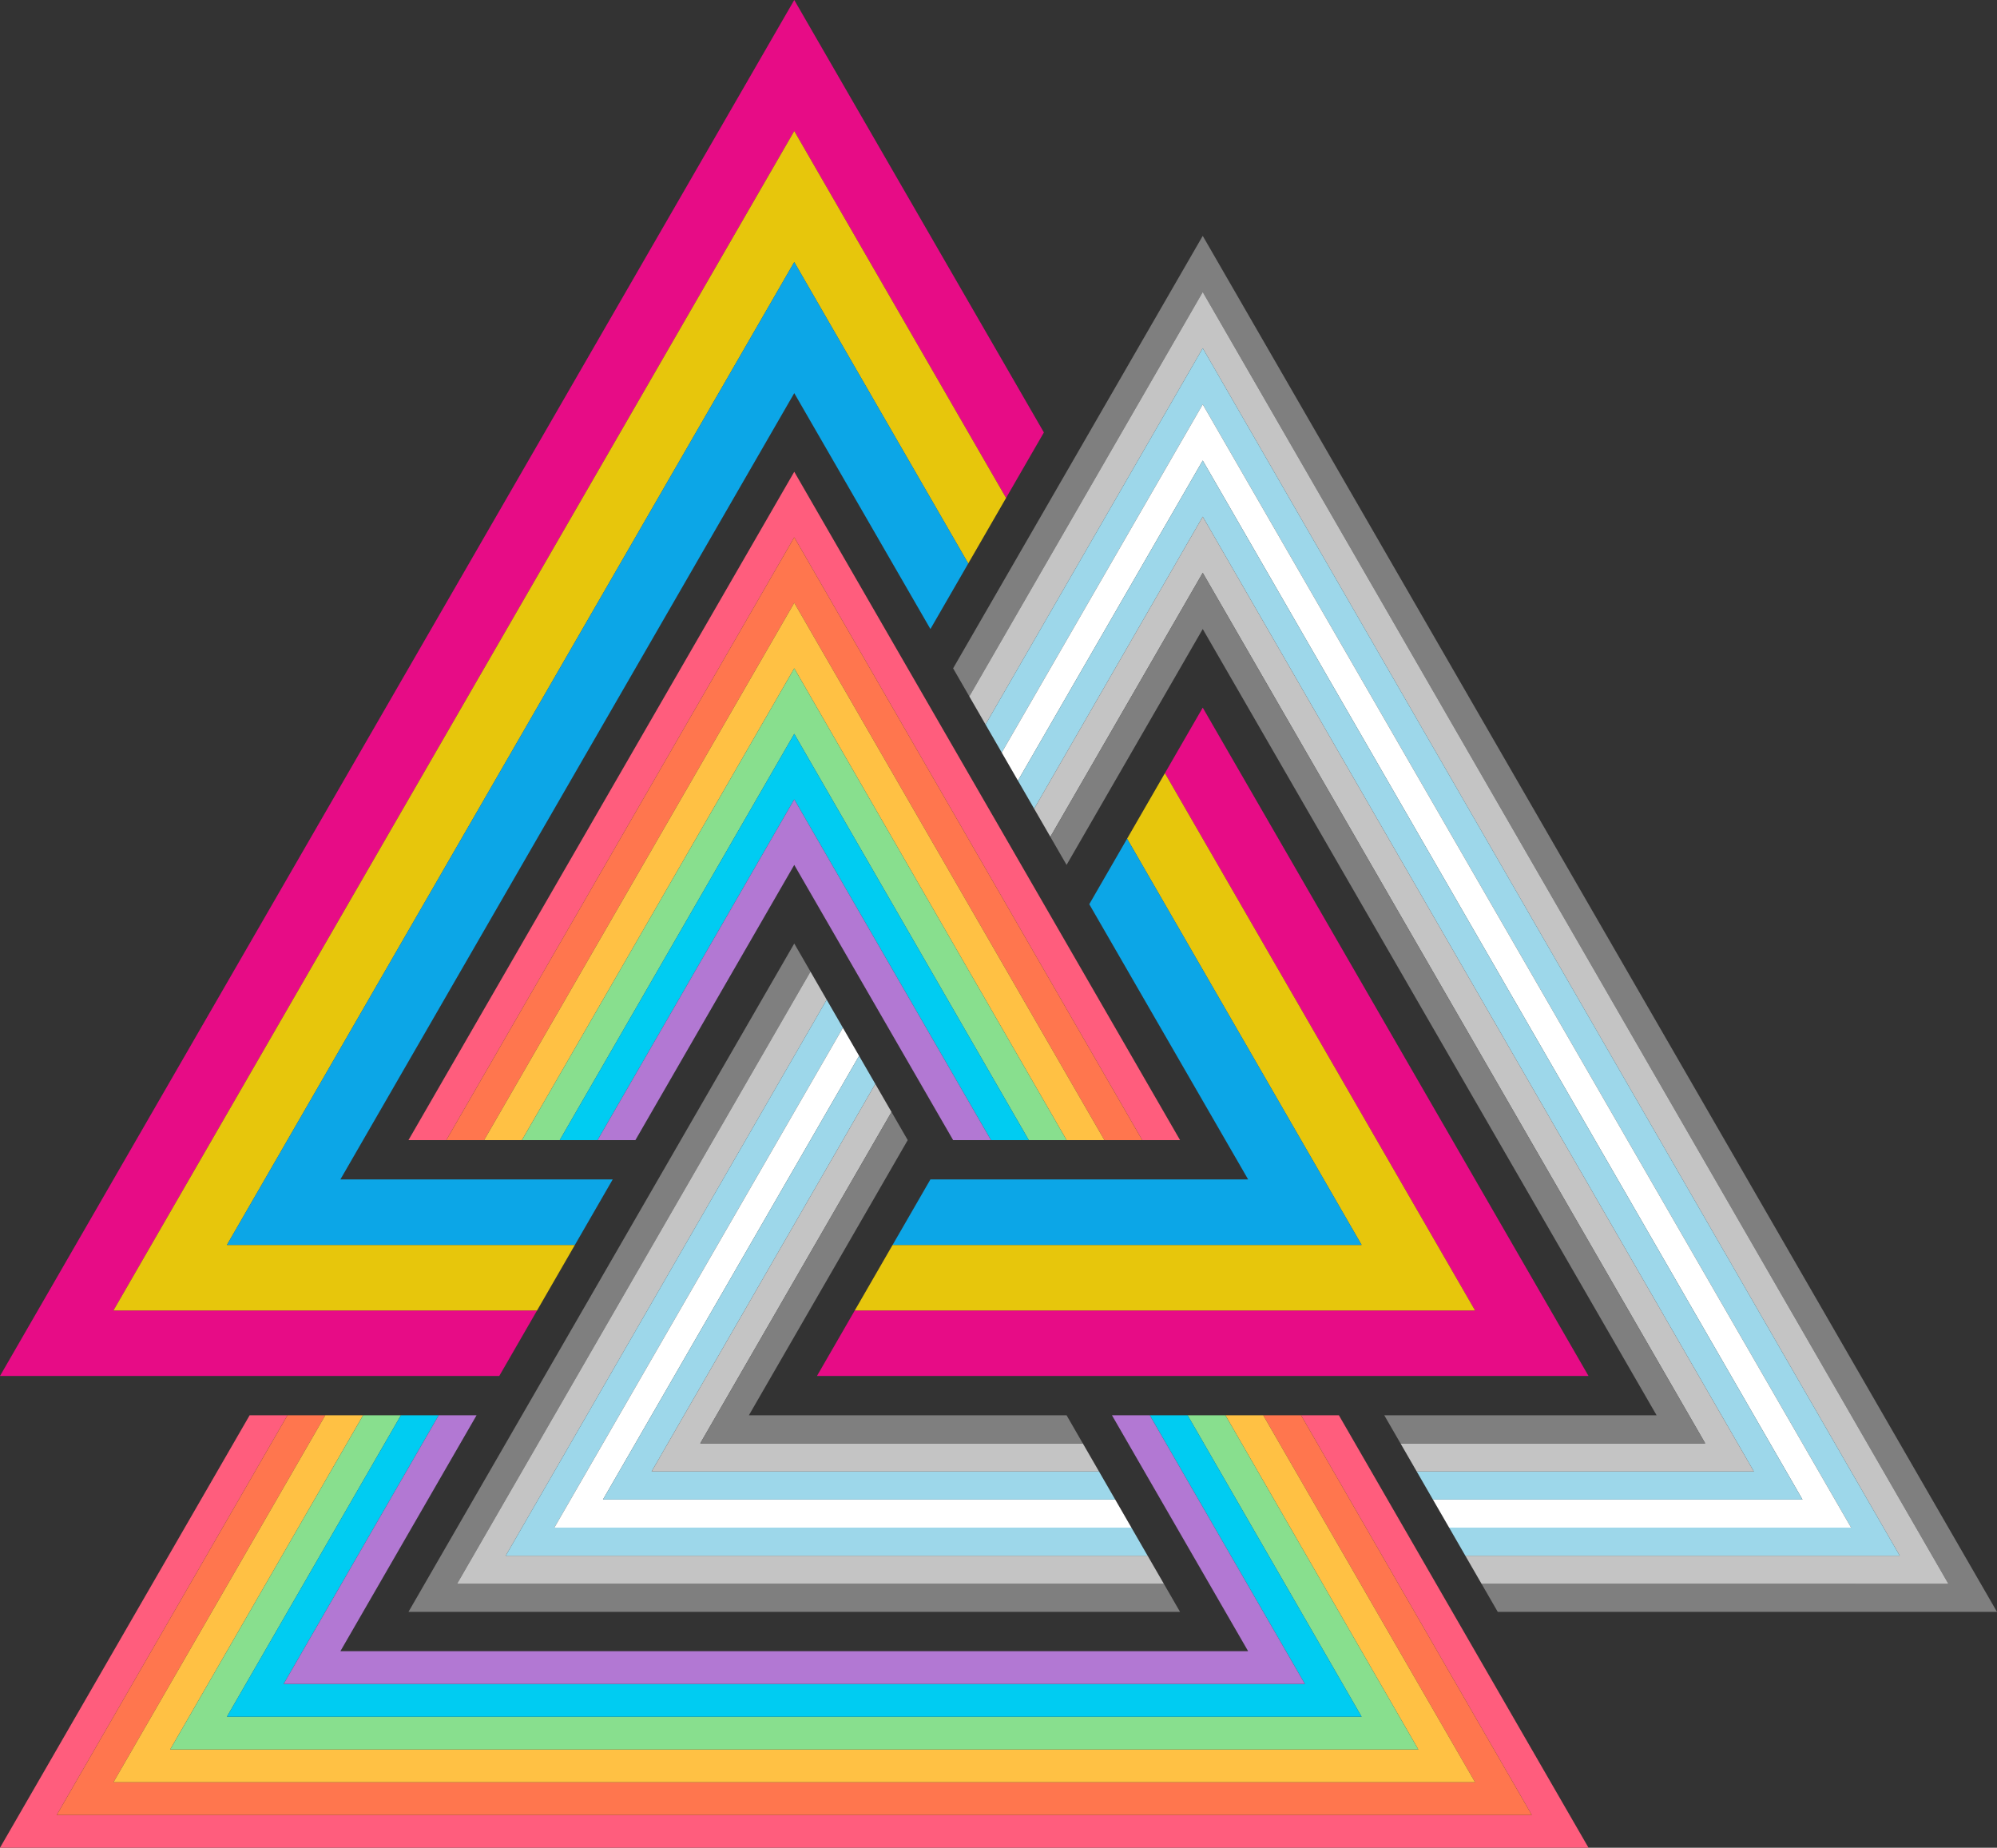 <?xml version="1.0" encoding="UTF-8" standalone="no"?>
<svg
   viewBox="0 0 440 407.032"
   version="1.1"
   id="svg76"
   sodipodi:docname="valknuts_rainbow_pansexual_demiboy5.svg"
   inkscape:version="1.2.2 (732a01da63, 2022-12-09)"
   width="440"
   height="407.032"
   xmlns:inkscape="http://www.inkscape.org/namespaces/inkscape"
   xmlns:sodipodi="http://sodipodi.sourceforge.net/DTD/sodipodi-0.dtd"
   xmlns="http://www.w3.org/2000/svg"
   xmlns:svg="http://www.w3.org/2000/svg">
  <rect x="0" y="0" width="440" height="407.032" fill="#333333" stroke="none"/>
  <defs
     id="defs80" />
  <sodipodi:namedview
     id="namedview78"
     pagecolor="#505050"
     bordercolor="#eeeeee"
     borderopacity="1"
     inkscape:showpageshadow="0"
     inkscape:pageopacity="0"
     inkscape:pagecheckerboard="0"
     inkscape:deskcolor="#505050"
     showgrid="false"
     inkscape:zoom="1.8950462"
     inkscape:cx="230.07355"
     inkscape:cy="154.61364"
     inkscape:window-width="1920"
     inkscape:window-height="1009"
     inkscape:window-x="1272"
     inkscape:window-y="-8"
     inkscape:window-maximized="1"
     inkscape:current-layer="svg76" />
  <g
     transform="translate(0,407.032)"
     id="g72">
    <polygon
       points="337.5,-7.217 12.5,-7.217 63.333,-95.263 55,-95.263 0,0 350,0 295,-95.263 286.667,-95.263 "
       fill="#ff5d7d"
       id="polygon4" />
    <polygon
       points="260,-155.885 175,-303.109 90,-155.885 98.333,-155.885 175,-288.675 251.667,-155.885 "
       fill="#ff5d7d"
       id="polygon6" />
    <polygon
       points="325,-14.434 25,-14.434 71.667,-95.263 63.333,-95.263 12.5,-7.217 337.5,-7.217 286.667,-95.263 278.333,-95.263 "
       fill="#ff764e"
       id="polygon8" />
    <polygon
       points="251.667,-155.885 175,-288.675 98.333,-155.885 106.667,-155.885 175,-274.241 243.333,-155.885 "
       fill="#ff764e"
       id="polygon10" />
    <polygon
       points="312.5,-21.651 37.5,-21.651 80,-95.263 71.667,-95.263 25,-14.434 325,-14.434 278.333,-95.263 270,-95.263 "
       fill="#ffc144"
       id="polygon12" />
    <polygon
       points="243.333,-155.885 175,-274.241 106.667,-155.885 115,-155.885 175,-259.808 235,-155.885 "
       fill="#ffc144"
       id="polygon14" />
    <polygon
       points="300,-28.868 50,-28.868 88.333,-95.263 80,-95.263 37.5,-21.651 312.5,-21.651 270,-95.263 261.667,-95.263 "
       fill="#88df8e"
       id="polygon16" />
    <polygon
       points="235,-155.885 175,-259.808 115,-155.885 123.333,-155.885 175,-245.374 226.667,-155.885 "
       fill="#88df8e"
       id="polygon18" />
    <polygon
       points="287.5,-36.084 62.5,-36.084 96.667,-95.263 88.333,-95.263 50,-28.868 300,-28.868 261.667,-95.263 253.333,-95.263 "
       fill="#00ccf2"
       id="polygon20" />
    <polygon
       points="226.667,-155.885 175,-245.374 123.333,-155.885 131.667,-155.885 175,-230.94 218.333,-155.885 "
       fill="#00ccf2"
       id="polygon22" />
    <polygon
       points="275,-43.301 75,-43.301 105,-95.263 96.667,-95.263 62.5,-36.084 287.5,-36.084 253.333,-95.263 245,-95.263 "
       fill="#b278d3"
       id="polygon24" />
    <polygon
       points="218.333,-155.885 175,-230.94 131.667,-155.885 140,-155.885 175,-216.506 210,-155.885 "
       fill="#b278d3"
       id="polygon26" />
    <g
       transform="rotate(120,205,-152.998)"
       id="g40">
      <polygon
         points="325,-14.434 25,-14.434 71.667,-95.263 55,-95.263 0,0 350,0 295,-95.263 278.333,-95.263 "
         fill="#e70c86"
         id="polygon28" />
      <polygon
         points="260,-155.885 175,-303.109 90,-155.885 106.667,-155.885 175,-274.241 243.333,-155.885 "
         fill="#e70c86"
         id="polygon30" />
      <polygon
         points="300,-28.868 50,-28.868 88.333,-95.263 71.667,-95.263 25,-14.434 325,-14.434 278.333,-95.263 261.667,-95.263 "
         fill="#e7c60c"
         id="polygon32" />
      <polygon
         points="243.333,-155.885 175,-274.241 106.667,-155.885 123.333,-155.885 175,-245.374 226.667,-155.885 "
         fill="#e7c60c"
         id="polygon34" />
      <polygon
         points="275,-43.301 75,-43.301 105,-95.263 88.333,-95.263 50,-28.868 300,-28.868 261.667,-95.263 245,-95.263 "
         fill="#0ca6e7"
         id="polygon36" />
      <polygon
         points="226.667,-155.885 175,-245.374 123.333,-155.885 140,-155.885 175,-216.506 210,-155.885 "
         fill="#0ca6e7"
         id="polygon38" />
    </g>
    <g
       transform="rotate(-120,205,-152.998)"
       id="g70">
      <polygon
         points="339.286,-6.186 10.714,-6.186 62.143,-95.263 55,-95.263 0,0 350,0 295,-95.263 287.857,-95.263 "
         fill="#7f7f7f"
         id="polygon42" />
      <polygon
         points="260,-155.885 175,-303.109 90,-155.885 97.143,-155.885 175,-290.737 252.857,-155.885 "
         fill="#7f7f7f"
         id="polygon44" />
      <polygon
         points="328.571,-12.372 21.429,-12.372 69.286,-95.263 62.143,-95.263 10.714,-6.186 339.286,-6.186 287.857,-95.263 280.714,-95.263 "
         fill="#c4c4c4"
         id="polygon46" />
      <polygon
         points="252.857,-155.885 175,-290.737 97.143,-155.885 104.286,-155.885 175,-278.365 245.714,-155.885 "
         fill="#c4c4c4"
         id="polygon48" />
      <polygon
         points="317.857,-18.558 32.143,-18.558 76.429,-95.263 69.286,-95.263 21.429,-12.372 328.571,-12.372 280.714,-95.263 273.571,-95.263 "
         fill="#9dd7ea"
         id="polygon50" />
      <polygon
         points="245.714,-155.885 175,-278.365 104.286,-155.885 111.429,-155.885 175,-265.994 238.571,-155.885 "
         fill="#9dd7ea"
         id="polygon52" />
      <polygon
         points="307.143,-24.744 42.857,-24.744 83.571,-95.263 76.429,-95.263 32.143,-18.558 317.857,-18.558 273.571,-95.263 266.429,-95.263 "
         fill="#ffffff"
         id="polygon54" />
      <polygon
         points="238.571,-155.885 175,-265.994 111.429,-155.885 118.571,-155.885 175,-253.622 231.429,-155.885 "
         fill="#ffffff"
         id="polygon56" />
      <polygon
         points="296.429,-30.929 53.571,-30.929 90.714,-95.263 83.571,-95.263 42.857,-24.744 307.143,-24.744 266.429,-95.263 259.286,-95.263 "
         fill="#9dd7ea"
         id="polygon58" />
      <polygon
         points="231.429,-155.885 175,-253.622 118.571,-155.885 125.714,-155.885 175,-241.25 224.286,-155.885 "
         fill="#9dd7ea"
         id="polygon60" />
      <polygon
         points="285.714,-37.115 64.286,-37.115 97.857,-95.263 90.714,-95.263 53.571,-30.929 296.429,-30.929 259.286,-95.263 252.143,-95.263 "
         fill="#c4c4c4"
         id="polygon62" />
      <polygon
         points="224.286,-155.885 175,-241.25 125.714,-155.885 132.857,-155.885 175,-228.878 217.143,-155.885 "
         fill="#c4c4c4"
         id="polygon64" />
      <polygon
         points="275,-43.301 75,-43.301 105,-95.263 97.857,-95.263 64.286,-37.115 285.714,-37.115 252.143,-95.263 245,-95.263 "
         fill="#7f7f7f"
         id="polygon66" />
      <polygon
         points="217.143,-155.885 175,-228.878 132.857,-155.885 140,-155.885 175,-216.506 210,-155.885 "
         fill="#7f7f7f"
         id="polygon68" />
    </g>
  </g>
</svg>
